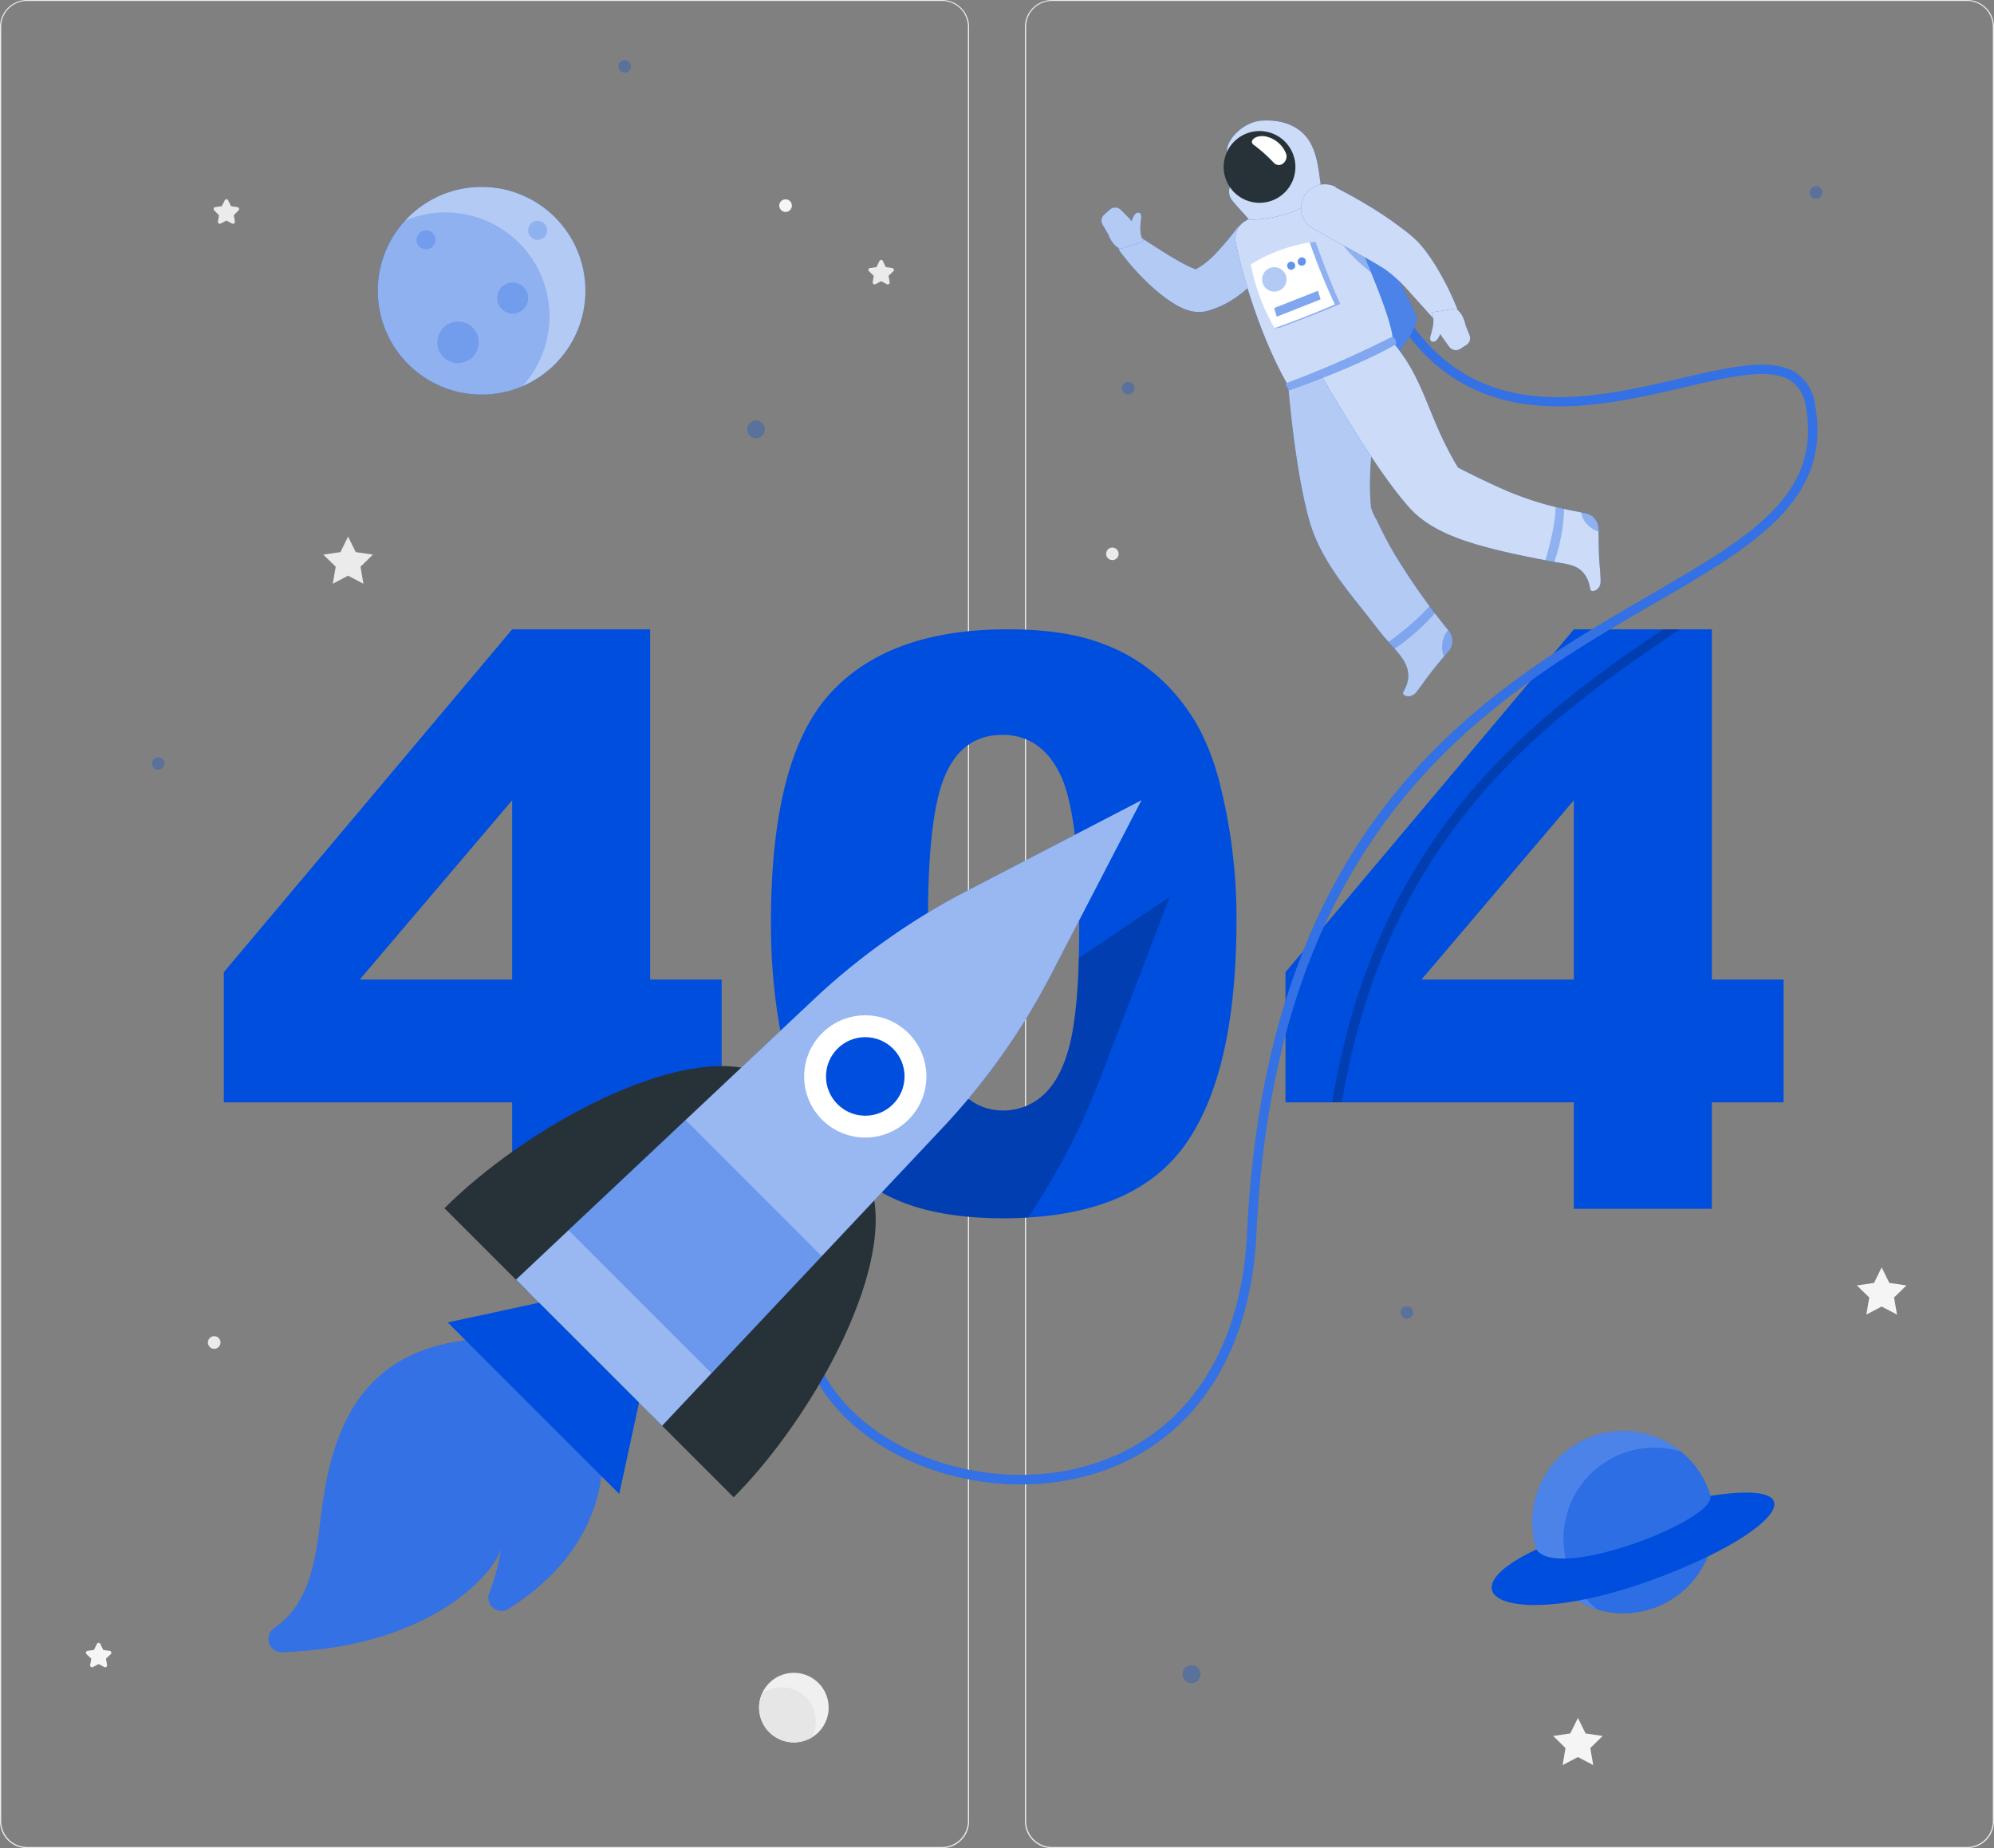 <svg xmlns="http://www.w3.org/2000/svg" width="357.737" height="331.579" viewBox="0 0 357.737 331.579">
  <rect x="0" y="0" width="357.737" height="331.579" fill="#808080" stroke="none"/>
  <g id="_404-Error" data-name="404-Error" transform="translate(-39.59 -55)">
    <g id="freepik--background-complete--inject-34" transform="translate(39.59 55)">
      <path id="Path_16" data-name="Path 16" d="M208.6,386.579H44.444a4.854,4.854,0,0,1-4.854-4.854V59.812A4.854,4.854,0,0,1,44.444,55H208.6a4.854,4.854,0,0,1,4.854,4.854V381.725A4.854,4.854,0,0,1,208.6,386.579ZM44.444,55.17A4.65,4.65,0,0,0,39.8,59.812V381.725a4.65,4.65,0,0,0,4.642,4.642H208.6a4.65,4.65,0,0,0,4.642-4.642V59.812A4.65,4.65,0,0,0,208.6,55.17Z" transform="translate(-39.59 -55)" fill="#ebebeb"/>
      <path id="Path_17" data-name="Path 17" d="M424.9,386.579H260.744a4.854,4.854,0,0,1-4.854-4.854V59.812A4.854,4.854,0,0,1,260.744,55H424.9a4.854,4.854,0,0,1,4.854,4.854V381.725A4.854,4.854,0,0,1,424.9,386.579ZM260.744,55.17a4.65,4.65,0,0,0-4.642,4.642V381.725a4.65,4.65,0,0,0,4.642,4.642H424.9a4.65,4.65,0,0,0,4.641-4.642V59.812A4.65,4.65,0,0,0,424.9,55.17Z" transform="translate(-72.015 -55)" fill="#ebebeb"/>
      <path id="Path_18" data-name="Path 18" d="M112.266,168.25l1.377,2.78,3.077.451-2.227,2.168.527,3.06-2.754-1.445-2.746,1.445.527-3.06-2.227-2.168,3.077-.451Z" transform="translate(-49.818 -71.977)" fill="#ebebeb"/>
      <path id="Path_19" data-name="Path 19" d="M435.916,322.48l1.377,2.788,3.077.451-2.227,2.159.527,3.069-2.754-1.445-2.746,1.445.527-3.069-2.227-2.159,3.077-.451Z" transform="translate(-98.335 -95.097)" fill="#f5f5f5"/>
      <path id="Path_20" data-name="Path 20" d="M371.816,417.57l1.377,2.78,3.069.451-2.227,2.168.527,3.06-2.746-1.445-2.746,1.445.519-3.06L367.37,420.8l3.069-.451Z" transform="translate(-88.726 -109.351)" fill="#f5f5f5"/>
      <path id="Path_21" data-name="Path 21" d="M225.477,110.105l.51,1.037,1.148.17a.34.34,0,0,1,.187.587l-.85.808.2,1.139a.349.349,0,0,1-.5.366l-1.02-.544-1.02.544a.349.349,0,0,1-.5-.366l.187-1.139-.85-.808a.34.34,0,0,1,.2-.587l1.139-.17.51-1.037a.349.349,0,0,1,.672,0Z" transform="translate(-67.062 -63.222)" fill="#ebebeb"/>
      <path id="Path_22" data-name="Path 22" d="M60.319,401.958l.51,1.029,1.139.17a.349.349,0,0,1,.2.6l-.85.8.2,1.139a.349.349,0,0,1-.5.366l-1.02-.536-1.02.536a.349.349,0,0,1-.5-.366l.2-1.139-.85-.8a.349.349,0,0,1,.187-.6l1.139-.17.519-1.029a.349.349,0,0,1,.663,0Z" transform="translate(-42.305 -106.975)" fill="#f5f5f5"/>
      <path id="Path_23" data-name="Path 23" d="M87.288,97.263,87.8,98.3l1.148.162a.349.349,0,0,1,.187.6l-.85.85.2,1.131a.34.34,0,0,1-.5.366l-1.02-.536-1.02.536a.34.34,0,0,1-.5-.366l.187-1.131-.85-.85a.349.349,0,0,1,.2-.6l1.139-.162.544-1.037a.349.349,0,0,1,.638,0Z" transform="translate(-46.347 -61.304)" fill="#ebebeb"/>
      <path id="Path_24" data-name="Path 24" d="M85.731,338.122A1.131,1.131,0,1,1,84.6,337a1.131,1.131,0,0,1,1.131,1.122Z" transform="translate(-46.168 -97.273)" fill="#ebebeb"/>
      <path id="Path_25" data-name="Path 25" d="M275.271,171.692a1.122,1.122,0,1,1-.332-.8,1.131,1.131,0,0,1,.332.8Z" transform="translate(-74.581 -72.325)" fill="#ebebeb"/>
      <path id="Path_26" data-name="Path 26" d="M206.311,98.2a1.131,1.131,0,1,1-1.131-1.131,1.131,1.131,0,0,1,1.131,1.131Z" transform="translate(-64.244 -61.307)" fill="#f5f5f5"/>
      <circle id="Ellipse_15" data-name="Ellipse 15" cx="6.248" cy="6.248" r="6.248" transform="translate(134.907 301.72) rotate(-13.28)" fill="#f0f0f0"/>
      <path id="Path_27" data-name="Path 27" d="M203.88,411.09a6.027,6.027,0,0,0-3.562,1.156,6.24,6.24,0,0,0,8.926,7.846h0a6.1,6.1,0,0,0-5.364-8.994Z" transform="translate(-63.606 -108.38)" fill="#e6e6e6"/>
    </g>
    <g id="freepik--404--inject-34" transform="translate(79.748 167.901)">
      <path id="Path_28" data-name="Path 28" d="M138.558,272.678H86.83V249.326l51.728-61.5h24.755v62.822h12.828v22.026H163.313v19.11H138.558Zm0-22.026V218.484l-27.339,32.168Z" transform="translate(-86.83 -187.813)" fill="#004ede"/>
      <path id="Path_29" data-name="Path 29" d="M202.3,240.261q0-29.15,10.49-40.8t31.972-11.646q10.312,0,16.942,2.55a31.275,31.275,0,0,1,10.8,6.622,35.354,35.354,0,0,1,6.588,8.577,44.527,44.527,0,0,1,3.868,10.49,98.068,98.068,0,0,1,2.856,23.8q0,27.815-9.411,40.711T244,293.468q-12.9,0-20.853-4.114a33.8,33.8,0,0,1-13.032-12.063q-3.7-5.645-5.755-15.446a105.692,105.692,0,0,1-2.057-21.584Zm28.172.068q0,19.552,3.443,26.667t10.006,7.149a10.49,10.49,0,0,0,7.5-3.035q3.179-3.035,4.675-9.589t1.5-20.4q0-20.351-3.451-27.365t-10.354-7q-7.039,0-10.2,7.149T230.472,240.329Z" transform="translate(-104.139 -187.81)" fill="#004ede"/>
      <path id="Path_30" data-name="Path 30" d="M362.618,272.678H310.89V249.326l51.728-61.5h24.755v62.822h12.87v22.026h-12.87v19.11H362.618Zm0-22.026V218.484l-27.331,32.168Z" transform="translate(-120.418 -187.813)" fill="#004ede"/>
    </g>
    <g id="freepik--Planets--inject-34" transform="translate(66.844 65.779)">
      <g id="Group_175" data-name="Group 175" opacity="0.3">
        <path id="Path_31" data-name="Path 31" d="M200.439,145.34a1.581,1.581,0,1,1-.46-1.124A1.59,1.59,0,0,1,200.439,145.34Z" transform="translate(-90.48 -79.083)" fill="#004ede"/>
        <circle id="Ellipse_16" data-name="Ellipse 16" cx="1.122" cy="1.122" r="1.122" transform="translate(0 125.074)" fill="#004ede"/>
        <circle id="Ellipse_17" data-name="Ellipse 17" cx="1.607" cy="1.607" r="1.607" transform="translate(184.904 287.978)" fill="#004ede"/>
        <circle id="Ellipse_18" data-name="Ellipse 18" cx="1.122" cy="1.122" r="1.122" transform="translate(224.025 223.575)" fill="#004ede"/>
        <path id="Path_32" data-name="Path 32" d="M423.774,95.422a1.122,1.122,0,1,1-1.122-1.122A1.122,1.122,0,0,1,423.774,95.422Z" transform="translate(-124.099 -71.67)" fill="#004ede"/>
        <path id="Path_33" data-name="Path 33" d="M172.354,68.8a1.122,1.122,0,1,1-1.122-1.122A1.122,1.122,0,0,1,172.354,68.8Z" transform="translate(-86.41 -67.68)" fill="#004ede"/>
        <circle id="Ellipse_19" data-name="Ellipse 19" cx="1.122" cy="1.122" r="1.122" transform="translate(174.04 57.755)" fill="#004ede"/>
      </g>
      <circle id="Ellipse_20" data-name="Ellipse 20" cx="18.626" cy="18.626" r="18.626" transform="translate(40.524 22.757)" fill="#004ede"/>
      <circle id="Ellipse_21" data-name="Ellipse 21" cx="18.626" cy="18.626" r="18.626" transform="translate(40.524 22.757)" fill="#fff" opacity="0.7"/>
      <path id="Path_34" data-name="Path 34" d="M131.523,99.83a18.566,18.566,0,0,0-7.379,1.5,18.634,18.634,0,0,0,21.142,29.66h0a18.634,18.634,0,0,0-13.8-31.156Z" transform="translate(-78.792 -72.499)" fill="#004ede" opacity="0.2"/>
      <path id="Path_35" data-name="Path 35" d="M130.9,105.32a1.7,1.7,0,1,1-1.7-1.7A1.7,1.7,0,0,1,130.9,105.32Z" transform="translate(-80.022 -73.068)" fill="#004ede" opacity="0.2"/>
      <path id="Path_36" data-name="Path 36" d="M154.46,103.32a1.7,1.7,0,1,1-1.7-1.7A1.7,1.7,0,0,1,154.46,103.32Z" transform="translate(-83.554 -72.768)" fill="#004ede" opacity="0.2"/>
      <path id="Path_37" data-name="Path 37" d="M150.077,117.408a2.788,2.788,0,1,1-2.788-2.788A2.788,2.788,0,0,1,150.077,117.408Z" transform="translate(-82.571 -74.717)" fill="#004ede" opacity="0.2"/>
      <path id="Path_38" data-name="Path 38" d="M139.327,126.593a3.723,3.723,0,1,1-3.723-3.723,3.723,3.723,0,0,1,3.723,3.723Z" transform="translate(-80.679 -75.953)" fill="#004ede" opacity="0.2"/>
      <circle id="Ellipse_22" data-name="Ellipse 22" cx="16.347" cy="16.347" r="16.347" transform="translate(244.318 274.45) rotate(-76.72)" fill="#004ede"/>
      <circle id="Ellipse_23" data-name="Ellipse 23" cx="16.347" cy="16.347" r="16.347" transform="translate(244.318 274.45) rotate(-76.72)" fill="#fff" opacity="0.3"/>
      <path id="Path_39" data-name="Path 39" d="M390.616,361.217a16.339,16.339,0,0,0-15.021,28.325,16.153,16.153,0,0,0,4.7.7,16.347,16.347,0,0,0,10.32-29.022Z" transform="translate(-116.308 -111.578)" fill="#004ede" opacity="0.4"/>
      <path id="Path_40" data-name="Path 40" d="M362.417,380.2c-17.452,8.212-4.437,14.545,20.156,5.7,22.774-8.186,31.454-18.507,11.051-15.3C394.72,374.9,366.2,386.008,362.417,380.2Z" transform="translate(-114.036 -113)" fill="#004ede"/>
    </g>
    <g id="freepik--Astronaut--inject-34" transform="translate(182.609 76.615)">
      <path id="Path_41" data-name="Path 41" d="M383.1,187.83c-22.859,15.446-52.451,35.848-60.62,84.848H320.74c7.948-48.455,36.461-69.342,59.328-84.848Z" transform="translate(-224.755 -96.527)" opacity="0.2"/>
      <path id="Path_42" data-name="Path 42" d="M247.929,331c-14.452,0-28.742-6.52-35.7-17.163-4.293-6.58-9.283-20.36,5.577-38.747l1.318,1.071c-10.507,13.006-12.445,26.055-5.466,36.75,8.5,13.006,28.555,19.552,45.676,14.894,17.537-4.769,28.181-20.02,29.209-41.842,3.511-74.647,43.168-97.642,72.122-114.431,18-10.431,30.994-17.963,28.138-33.868A6.609,6.609,0,0,0,386.1,133c-3.7-2.44-10.924-.748-19.289,1.2-16.415,3.825-38.892,9.062-52.281-13.712l1.471-.85c12.751,21.7,33.638,16.832,50.428,12.921,8.747-2.032,16.3-3.791,20.606-.961a8.057,8.057,0,0,1,3.4,5.781c3.069,17.07-11.051,25.265-28.946,35.636-28.623,16.594-67.812,39.317-71.28,113.063-1.071,22.613-12.173,38.433-30.467,43.406A44.953,44.953,0,0,1,247.929,331Z" transform="translate(-207.829 -86.305)" fill="#004ede"/>
      <path id="Path_43" data-name="Path 43" d="M247.929,331c-14.452,0-28.742-6.52-35.7-17.163-4.293-6.58-9.283-20.36,5.577-38.747l1.318,1.071c-10.507,13.006-12.445,26.055-5.466,36.75,8.5,13.006,28.555,19.552,45.676,14.894,17.537-4.769,28.181-20.02,29.209-41.842,3.511-74.647,43.168-97.642,72.122-114.431,18-10.431,30.994-17.963,28.138-33.868A6.609,6.609,0,0,0,386.1,133c-3.7-2.44-10.924-.748-19.289,1.2-16.415,3.825-38.892,9.062-52.281-13.712l1.471-.85c12.751,21.7,33.638,16.832,50.428,12.921,8.747-2.032,16.3-3.791,20.606-.961a8.057,8.057,0,0,1,3.4,5.781c3.069,17.07-11.051,25.265-28.946,35.636-28.623,16.594-67.812,39.317-71.28,113.063-1.071,22.613-12.173,38.433-30.467,43.406A44.953,44.953,0,0,1,247.929,331Z" transform="translate(-207.829 -86.305)" fill="#fff" opacity="0.2"/>
      <path id="Path_44" data-name="Path 44" d="M312.76,97A39.147,39.147,0,0,1,324.3,98.811s9.351,15.956,10.456,19.612c-.391,3.6-6.469,9.513-6.469,9.513Z" transform="translate(-223.559 -82.911)" fill="#004ede"/>
      <path id="Path_45" data-name="Path 45" d="M312.76,97A39.147,39.147,0,0,1,324.3,98.811s9.351,15.956,10.456,19.612c-.391,3.6-6.469,9.513-6.469,9.513Z" transform="translate(-223.559 -82.911)" fill="#fff" opacity="0.3"/>
      <path id="Path_46" data-name="Path 46" d="M340.261,179.4a120.212,120.212,0,0,1-9.827-13.924q-1.071-1.845-2.032-3.757c-.366-.723-.714-1.445-1.054-2.176a9.148,9.148,0,0,1-1.029-2.287c-1.02-10.771,2.669-18.7-.85-27.348l-14.01,5.475s1.19,15.4,3.91,24.653c1.7,5.721,5.509,10.669,9.19,15.251,1.148,1.428,2.253,2.9,3.4,4.335s2.3,2.6,3.4,3.953c1.658,2.049,2.2,4.012.952,6.427l-.213.383c-.357.629,1.309,1.343,2.363,0,1.7-2.193,1.462-2.057,2.941-3.927.9-1.131,1.93-2.363,2.822-3.4A2.865,2.865,0,0,0,340.261,179.4Z" transform="translate(-223.364 -87.844)" fill="#004ede"/>
      <path id="Path_47" data-name="Path 47" d="M340.261,179.4a120.212,120.212,0,0,1-9.827-13.924q-1.071-1.845-2.032-3.757c-.366-.723-.714-1.445-1.054-2.176a9.148,9.148,0,0,1-1.029-2.287c-1.02-10.771,2.669-18.7-.85-27.348l-14.01,5.475s1.19,15.4,3.91,24.653c1.7,5.721,5.509,10.669,9.19,15.251,1.148,1.428,2.253,2.9,3.4,4.335s2.3,2.6,3.4,3.953c1.658,2.049,2.2,4.012.952,6.427l-.213.383c-.357.629,1.309,1.343,2.363,0,1.7-2.193,1.462-2.057,2.941-3.927.9-1.131,1.93-2.363,2.822-3.4A2.865,2.865,0,0,0,340.261,179.4Z" transform="translate(-223.364 -87.844)" fill="#fff" opacity="0.7"/>
      <path id="Path_48" data-name="Path 48" d="M340.012,182.92a46.493,46.493,0,0,1-7.362,6.393c.366.408.723.85,1.088,1.241a37.337,37.337,0,0,0,7.226-6.384Z" transform="translate(-226.541 -95.791)" fill="#004ede" opacity="0.3"/>
      <path id="Path_49" data-name="Path 49" d="M345.129,188.109l-.1-.119a4.4,4.4,0,0,0-1.08,2.695,4.25,4.25,0,0,0,.323,2l.808-.961a2.865,2.865,0,0,0,.051-3.613Z" transform="translate(-228.232 -96.551)" fill="#004ede" opacity="0.3"/>
      <path id="Path_50" data-name="Path 50" d="M303.849,107.863a30.077,30.077,0,0,1-5.415,6.112,19.78,19.78,0,0,1-3.757,2.55,16.148,16.148,0,0,1-2.193.927l-.578.187-.187.051-.4.111a5.042,5.042,0,0,1-.748.119,6.418,6.418,0,0,1-2.134-.2,10.4,10.4,0,0,1-2.5-1.08,21.267,21.267,0,0,1-1.828-1.2,34.262,34.262,0,0,1-3.043-2.55,45.194,45.194,0,0,1-5.1-5.73,2.134,2.134,0,0,1,2.848-3.077h.068c2.006,1.275,4.029,2.618,6,3.817,1,.587,1.972,1.182,2.933,1.641a12.994,12.994,0,0,0,1.352.612,2.652,2.652,0,0,0,.91.221c.051,0,0-.059-.315-.051a2.491,2.491,0,0,0-.3,0l-.187.043h0l.28-.145a11.494,11.494,0,0,0,1.1-.672,15.639,15.639,0,0,0,2.125-1.8,54.086,54.086,0,0,0,4.165-4.922h0a4.251,4.251,0,0,1,6.8,5.041Z" transform="translate(-217.981 -83.572)" fill="#004ede"/>
      <path id="Path_51" data-name="Path 51" d="M303.849,107.863a30.077,30.077,0,0,1-5.415,6.112,19.78,19.78,0,0,1-3.757,2.55,16.148,16.148,0,0,1-2.193.927l-.578.187-.187.051-.4.111a5.042,5.042,0,0,1-.748.119,6.418,6.418,0,0,1-2.134-.2,10.4,10.4,0,0,1-2.5-1.08,21.267,21.267,0,0,1-1.828-1.2,34.262,34.262,0,0,1-3.043-2.55,45.194,45.194,0,0,1-5.1-5.73,2.134,2.134,0,0,1,2.848-3.077h.068c2.006,1.275,4.029,2.618,6,3.817,1,.587,1.972,1.182,2.933,1.641a12.994,12.994,0,0,0,1.352.612,2.652,2.652,0,0,0,.91.221c.051,0,0-.059-.315-.051a2.491,2.491,0,0,0-.3,0l-.187.043h0l.28-.145a11.494,11.494,0,0,0,1.1-.672,15.639,15.639,0,0,0,2.125-1.8,54.086,54.086,0,0,0,4.165-4.922h0a4.251,4.251,0,0,1,6.8,5.041Z" transform="translate(-217.981 -83.572)" fill="#fff" opacity="0.7"/>
      <path id="Path_52" data-name="Path 52" d="M272.256,101.879l.995,1.7s.757,2.227,2.278,2.635l4.131-1.335-.213-.349h0c-.527-.8-.468-2.355-.289-3.647s-.485-1.335-.978-1.012a3.248,3.248,0,0,0-.714,1.4,6.6,6.6,0,0,0-.672-.791l-1.258-1.258a1.462,1.462,0,0,0-1.989-.051l-1.02.91A1.454,1.454,0,0,0,272.256,101.879Z" transform="translate(-217.458 -83.182)" fill="#004ede"/>
      <path id="Path_53" data-name="Path 53" d="M272.256,101.879l.995,1.7s.757,2.227,2.278,2.635l4.131-1.335-.213-.349h0c-.527-.8-.468-2.355-.289-3.647s-.485-1.335-.978-1.012a3.248,3.248,0,0,0-.714,1.4,6.6,6.6,0,0,0-.672-.791l-1.258-1.258a1.462,1.462,0,0,0-1.989-.051l-1.02.91A1.454,1.454,0,0,0,272.256,101.879Z" transform="translate(-217.458 -83.182)" fill="#fff" opacity="0.7"/>
      <path id="Path_54" data-name="Path 54" d="M315.066,95.2a50.7,50.7,0,0,0-13.04,5.5,3.672,3.672,0,0,0-1.649,3.851c1.641,8.025,5.373,18.77,9.4,25.613l18.8-7.778c.128-3.315-4.437-14.044-9.088-24.415C318.654,96.113,317.047,94.727,315.066,95.2Z" transform="translate(-221.691 -82.627)" fill="#004ede"/>
      <path id="Path_55" data-name="Path 55" d="M315.066,95.2a50.7,50.7,0,0,0-13.04,5.5,3.672,3.672,0,0,0-1.649,3.851c1.641,8.025,5.373,18.77,9.4,25.613l18.8-7.778c.128-3.315-4.437-14.044-9.088-24.415C318.654,96.113,317.047,94.727,315.066,95.2Z" transform="translate(-221.691 -82.627)" fill="#fff" opacity="0.8"/>
      <path id="Path_56" data-name="Path 56" d="M325.642,105.99l-3.732-1.25c.85,2.185,3.851,4.948,5.951,6.571C327.181,109.611,326.424,107.826,325.642,105.99Z" transform="translate(-224.931 -84.071)" fill="#004ede" opacity="0.3"/>
      <path id="Path_57" data-name="Path 57" d="M313.571,84.586c-1.556-2.958-4.914-4.446-8.943-4.114-3.4.289-6.41,3.757-6.053,5.628s3.213,2.669,3.757,3.315l-2.355,1.7a2.55,2.55,0,0,0-.51,3.647c.995,1.258,2.3,2.55,3.06,3.5,6.512-.17,11.332-2.652,13.074-5.041C314.948,90.2,315.084,87.528,313.571,84.586Z" transform="translate(-221.428 -80.426)" fill="#004ede"/>
      <path id="Path_58" data-name="Path 58" d="M313.571,84.586c-1.556-2.958-4.914-4.446-8.943-4.114-3.4.289-6.41,3.757-6.053,5.628s3.213,2.669,3.757,3.315l-2.355,1.7a2.55,2.55,0,0,0-.51,3.647c.995,1.258,2.3,2.55,3.06,3.5,6.512-.17,11.332-2.652,13.074-5.041C314.948,90.2,315.084,87.528,313.571,84.586Z" transform="translate(-221.428 -80.426)" fill="#fff" opacity="0.8"/>
      <path id="Path_59" data-name="Path 59" d="M310.268,86.758a6.435,6.435,0,1,1-8.339-3.655,6.435,6.435,0,0,1,8.339,3.655Z" transform="translate(-221.322 -80.761)" fill="#263238"/>
      <path id="Path_60" data-name="Path 60" d="M368.543,170.045c-.093-2.8-.221-2.55-.3-4.905-.051-1.445-.06-3.052-.068-4.437a2.856,2.856,0,0,0-2.3-2.788c-1.122-.23-2.253-.442-3.4-.68-1.471-.315-2.924-.655-4.361-1.071-1.122-.323-2.227-.68-3.324-1.08s-2.329-.85-3.468-1.377c-1.343-.57-2.669-1.182-3.978-1.819-1.471-.7-2.924-1.428-4.378-2.168-5.594-9.258-5.713-15.361-11.714-22.519l-12.887,5.832s9.47,16.8,15.914,23.922c3.715,4.1,9.538,5.951,14.732,7.294,3.749.961,7.549,1.7,11.349,2.406,1.479.272,3.086.374,4.361,1.258a4.88,4.88,0,0,1,1.819,2.933q.085.357.153.714C366.859,172.272,368.6,171.728,368.543,170.045Z" transform="translate(-224.4 -87.438)" fill="#004ede"/>
      <path id="Path_61" data-name="Path 61" d="M368.543,170.045c-.093-2.8-.221-2.55-.3-4.905-.051-1.445-.06-3.052-.068-4.437a2.856,2.856,0,0,0-2.3-2.788c-1.122-.23-2.253-.442-3.4-.68-1.471-.315-2.924-.655-4.361-1.071-1.122-.323-2.227-.68-3.324-1.08s-2.329-.85-3.468-1.377c-1.343-.57-2.669-1.182-3.978-1.819-1.471-.7-2.924-1.428-4.378-2.168-5.594-9.258-5.713-15.361-11.714-22.519l-12.887,5.832s9.47,16.8,15.914,23.922c3.715,4.1,9.538,5.951,14.732,7.294,3.749.961,7.549,1.7,11.349,2.406,1.479.272,3.086.374,4.361,1.258a4.88,4.88,0,0,1,1.819,2.933q.085.357.153.714C366.859,172.272,368.6,171.728,368.543,170.045Z" transform="translate(-224.4 -87.438)" fill="#fff" opacity="0.8"/>
      <path id="Path_62" data-name="Path 62" d="M369.1,162.339c-.51-.111-1.02-.221-1.539-.349.043,2.941-1.335,8.008-1.836,9.547l1.615.306a32.4,32.4,0,0,0,1.76-9.5Z" transform="translate(-231.5 -92.653)" fill="#004ede" opacity="0.3"/>
      <path id="Path_63" data-name="Path 63" d="M376.447,166.09a2.856,2.856,0,0,0-2.287-2.788l-.85-.162a3.893,3.893,0,0,0,1.386,2.465,4.328,4.328,0,0,0,1.7.969A1.544,1.544,0,0,0,376.447,166.09Z" transform="translate(-232.636 -92.826)" fill="#004ede" opacity="0.3"/>
      <path id="Path_64" data-name="Path 64" d="M309.963,86.967c.34,1.292-1.105,2.644-2.253,1.53a26.207,26.207,0,0,0-3.5-3.137c-1.182-.74.391-2.032,2.253-1.53A5.05,5.05,0,0,1,309.963,86.967Z" transform="translate(-222.216 -80.92)" fill="#fff"/>
      <path id="Path_65" data-name="Path 65" d="M311.129,134.385c-.6.221.493,1.241.493,1.241s11.9-4.072,19.127-8.263a1.6,1.6,0,0,0-.578-1.343,183.619,183.619,0,0,1-19.042,8.365Z" transform="translate(-223.288 -87.261)" fill="#004ede"/>
      <path id="Path_66" data-name="Path 66" d="M311.129,134.385c-.6.221.493,1.241.493,1.241s11.9-4.072,19.127-8.263a1.6,1.6,0,0,0-.578-1.343,183.619,183.619,0,0,1-19.042,8.365Z" transform="translate(-223.288 -87.261)" fill="#fff" opacity="0.5"/>
      <path id="Path_67" data-name="Path 67" d="M320.368,94.459c2.346,1.19,4.548,2.44,6.8,3.825,1.1.7,2.185,1.4,3.264,2.168s2.151,1.547,3.23,2.431l.4.332.5.459a10.819,10.819,0,0,1,.85.85c.272.3.5.587.723.85s.459.578.655.85a37.235,37.235,0,0,1,2.193,3.4,50.192,50.192,0,0,1,3.4,7.1,2.142,2.142,0,0,1-3.562,2.227l-.042-.051c-1.7-1.811-3.341-3.715-4.99-5.492a25.152,25.152,0,0,0-4.71-4.369c-1.93-1.2-4.08-2.4-6.214-3.57l-6.427-3.57h0a4.251,4.251,0,1,1,3.978-7.515Z" transform="translate(-223.772 -82.444)" fill="#004ede"/>
      <path id="Path_68" data-name="Path 68" d="M320.368,94.459c2.346,1.19,4.548,2.44,6.8,3.825,1.1.7,2.185,1.4,3.264,2.168s2.151,1.547,3.23,2.431l.4.332.5.459a10.819,10.819,0,0,1,.85.85c.272.3.5.587.723.85s.459.578.655.85a37.235,37.235,0,0,1,2.193,3.4,50.192,50.192,0,0,1,3.4,7.1,2.142,2.142,0,0,1-3.562,2.227l-.042-.051c-1.7-1.811-3.341-3.715-4.99-5.492a25.152,25.152,0,0,0-4.71-4.369c-1.93-1.2-4.08-2.4-6.214-3.57l-6.427-3.57h0a4.251,4.251,0,1,1,3.978-7.515Z" transform="translate(-223.772 -82.444)" fill="#fff" opacity="0.8"/>
      <path id="Path_69" data-name="Path 69" d="M348.483,124.9l-.723-1.811s-.4-2.312-1.836-2.958l-4.25.672.145.374h0c.391.85.093,2.406-.289,3.647s.263,1.4.808,1.156c.306-.136.6-.689.927-1.275a7.194,7.194,0,0,0,.536.85l1.046,1.437a1.462,1.462,0,0,0,1.955.374l1.156-.74a1.445,1.445,0,0,0,.527-1.726Z" transform="translate(-227.854 -86.378)" fill="#004ede"/>
      <path id="Path_70" data-name="Path 70" d="M348.483,124.9l-.723-1.811s-.4-2.312-1.836-2.958l-4.25.672.145.374h0c.391.85.093,2.406-.289,3.647s.263,1.4.808,1.156c.306-.136.6-.689.927-1.275a7.194,7.194,0,0,0,.536.85l1.046,1.437a1.462,1.462,0,0,0,1.955.374l1.156-.74a1.445,1.445,0,0,0,.527-1.726Z" transform="translate(-227.854 -86.378)" fill="#fff" opacity="0.8"/>
      <path id="Path_71" data-name="Path 71" d="M315.934,106.06l-1.037.085-6.367,15.37a3.4,3.4,0,0,0,1.037-.085s8.3-3.094,10.8-4.25C318.689,113.7,315.934,106.06,315.934,106.06Z" transform="translate(-222.925 -84.269)" fill="#004ede" opacity="0.3"/>
      <path id="Path_72" data-name="Path 72" d="M303.57,110.1a36.9,36.9,0,0,0,4.25,11.425c3.111-1.071,8.3-3.094,10.813-4.25a115.085,115.085,0,0,1-4.5-11.119A29.036,29.036,0,0,0,303.57,110.1Z" transform="translate(-222.181 -84.284)" fill="#fff"/>
      <path id="Path_73" data-name="Path 73" d="M310.243,114.212a2.193,2.193,0,1,1-1.471-2.729,2.193,2.193,0,0,1,1.471,2.729Z" transform="translate(-222.538 -85.068)" fill="#004ede" opacity="0.3"/>
      <path id="Path_74" data-name="Path 74" d="M312.659,111.114a.723.723,0,1,1-.476-.85A.714.714,0,0,1,312.659,111.114Z" transform="translate(-223.33 -84.894)" fill="#004ede" opacity="0.6"/>
      <path id="Path_75" data-name="Path 75" d="M314.9,110.237a.723.723,0,1,1-1.377-.417.714.714,0,0,1,.893-.476.723.723,0,0,1,.485.893Z" transform="translate(-223.665 -84.757)" fill="#004ede" opacity="0.6"/>
      <path id="Path_76" data-name="Path 76" d="M316.821,117.917l-7.863,3.1-.468-1.547,7.855-3.1Z" transform="translate(-222.919 -85.815)" fill="#004ede" opacity="0.5"/>
    </g>
    <g id="freepik--Rocket--inject-34" transform="translate(87.754 198.572)">
      <path id="Path_77" data-name="Path 77" d="M259.735,255.236a79.913,79.913,0,0,1-1.428,14.749q-1.5,6.554-4.676,9.589a10.456,10.456,0,0,1-7.489,3.035q-6.554,0-10.006-7.149a20.214,20.214,0,0,1-1.029-2.644,122.677,122.677,0,0,0-13.534,13.6l-4.514,5.322a32.83,32.83,0,0,0,8.305,6.112q7.94,4.106,20.844,4.114c1.513,0,2.975-.043,4.395-.128a121.9,121.9,0,0,0,12.836-24.653l12.624-32.916Z" transform="translate(-114.357 -226.945)" opacity="0.2"/>
      <path id="Path_78" data-name="Path 78" d="M133.39,305.5l14.877,14.877,41.655-39.249C175.563,275.648,147.646,291.213,133.39,305.5Z" transform="translate(-101.815 -232.302)" fill="#263238"/>
      <path id="Path_79" data-name="Path 79" d="M191.8,361.031c-4.752-4.76-14.877-14.877-14.877-14.877L216.169,304.5C221.618,318.824,206.053,346.767,191.8,361.031Z" transform="translate(-108.34 -235.974)" fill="#263238"/>
      <path id="Path_80" data-name="Path 80" d="M244.474,255.182,260.7,223.89,229.41,240.135a122.6,122.6,0,0,0-27.577,19.552L148.49,309.9,174.7,336.111l50.215-53.343A122.6,122.6,0,0,0,244.474,255.182Z" transform="translate(-104.078 -223.89)" fill="#004ede"/>
      <path id="Path_81" data-name="Path 81" d="M244.474,255.182,260.7,223.89,229.41,240.135a122.6,122.6,0,0,0-27.577,19.552L148.49,309.9,174.7,336.111l50.215-53.343A122.6,122.6,0,0,0,244.474,255.182Z" transform="translate(-104.078 -223.89)" fill="#fff" opacity="0.6"/>
      <circle id="Ellipse_24" data-name="Ellipse 24" cx="10.966" cy="10.966" r="10.966" transform="translate(96.106 38.586)" fill="#fff"/>
      <circle id="Ellipse_25" data-name="Ellipse 25" cx="7.047" cy="7.047" r="7.047" transform="translate(100.025 42.505)" fill="#004ede"/>
      <path id="Path_82" data-name="Path 82" d="M185.224,336.808,159.56,311.143l21.014-19.773L205,315.8Z" transform="translate(-105.738 -234.006)" fill="#004ede" opacity="0.3"/>
      <path id="Path_83" data-name="Path 83" d="M133.628,337.62c-19.212,1.556-25.579,13.857-27.756,30.2-1.105,8.339-1.6,16.781-8.594,21.66a2.355,2.355,0,0,0,1.386,4.3c25.792-.808,37.821-13.431,39.334-18.7a36.6,36.6,0,0,1-2.117,8.05,2.346,2.346,0,0,0,3.4,2.882c7.234-4.531,16.313-12.879,16.917-26.421C150.877,352.055,133.628,337.62,133.628,337.62Z" transform="translate(-96.247 -240.939)" fill="#004ede"/>
      <path id="Path_84" data-name="Path 84" d="M133.628,337.62c-19.212,1.556-25.579,13.857-27.756,30.2-1.105,8.339-1.6,16.781-8.594,21.66a2.355,2.355,0,0,0,1.386,4.3c25.792-.808,37.821-13.431,39.334-18.7a36.6,36.6,0,0,1-2.117,8.05,2.346,2.346,0,0,0,3.4,2.882c7.234-4.531,16.313-12.879,16.917-26.421C150.877,352.055,133.628,337.62,133.628,337.62Z" transform="translate(-96.247 -240.939)" fill="#fff" opacity="0.2"/>
      <path id="Path_85" data-name="Path 85" d="M164.853,364.248,134.08,333.475l16.39-3.545L168.4,347.858Z" transform="translate(-101.918 -239.786)" fill="#004ede"/>
    </g>
  </g>
</svg>
